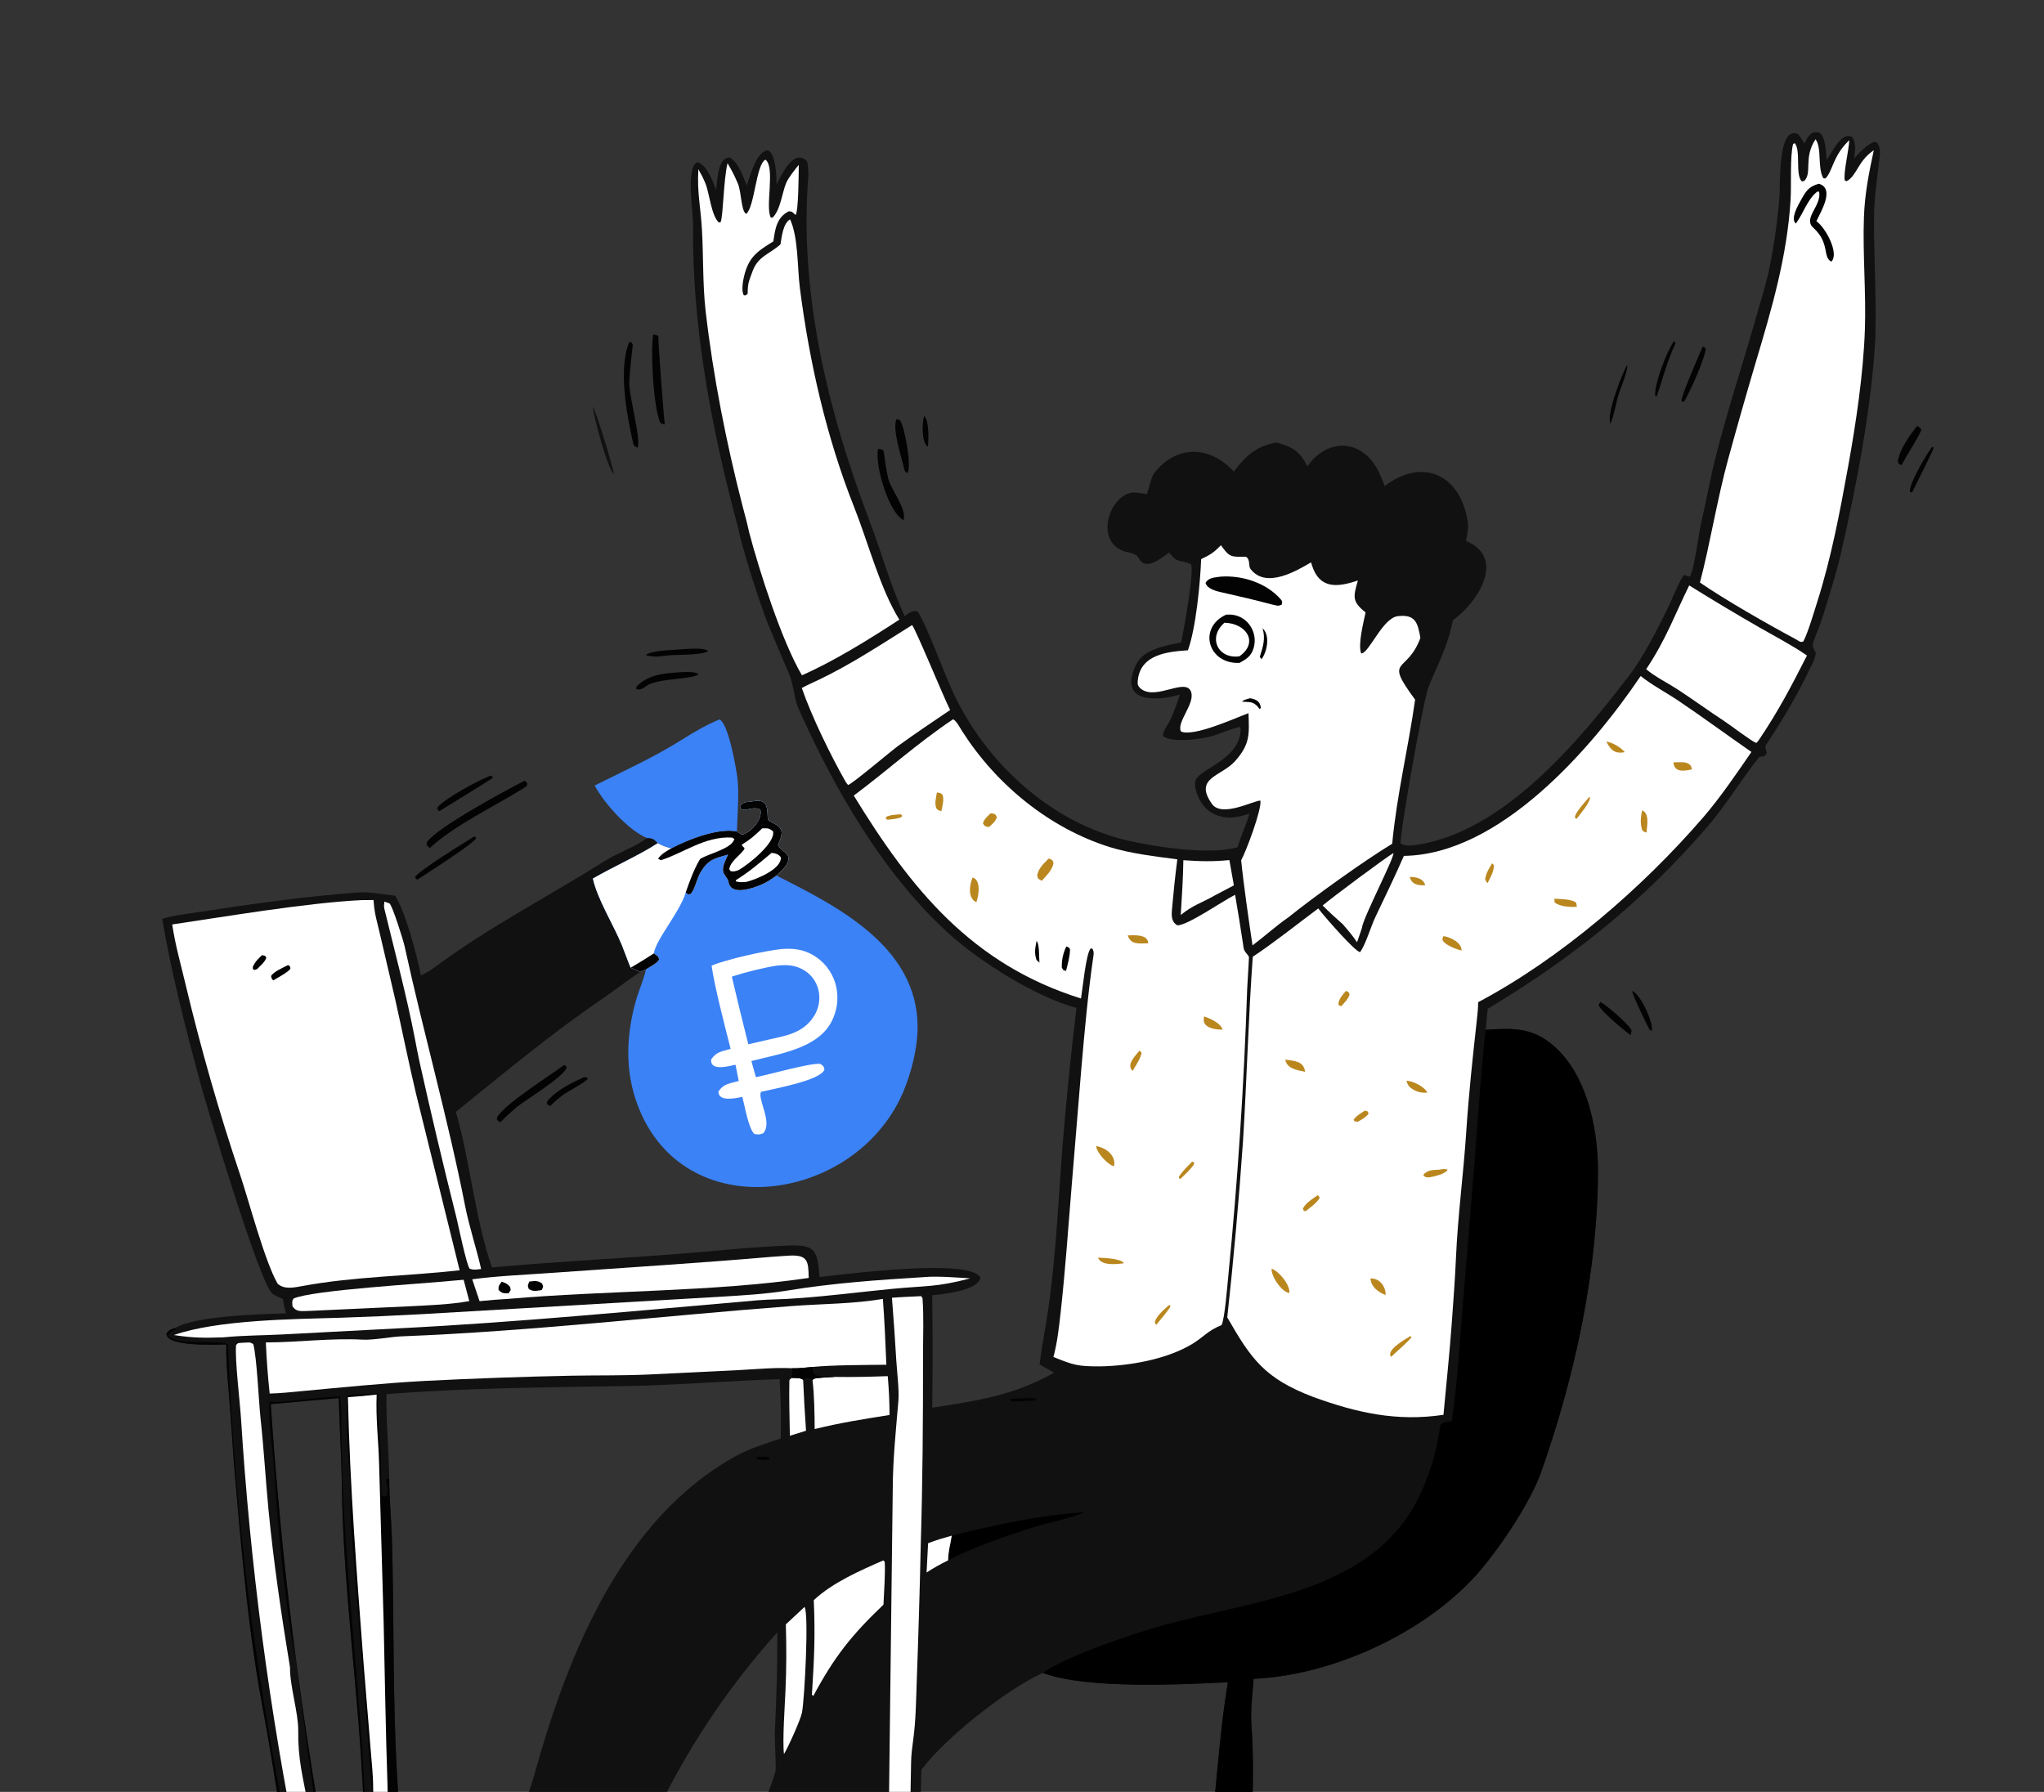 <?xml version="1.0" encoding="UTF-8"?> <svg xmlns="http://www.w3.org/2000/svg" width="430" height="377" viewBox="0 0 430 377" fill="none"><rect x="0" y="0" width="430" height="377" fill="#333333" stroke="none"/><g clip-path="url(#clip0_3430_1413)"><path d="M305.634 130.506C304.526 136.345 301.865 141.004 300.513 144.567C299.336 147.672 294.322 176.214 294.667 177.471C295.664 178.203 297.836 177.81 299.081 177.579C316.898 174.283 332.206 155.861 342.675 142.212C345.7 138.27 348.734 132.288 350.911 127.83C351.572 126.477 353.498 121.655 354.303 120.965C354.772 121.135 355.03 121.25 355.525 121.308C356.447 119.679 357.415 111.896 357.97 109.555C358.971 105.338 359.805 100.576 360.872 96.355C363.415 86.292 366.684 76.42 369.519 66.449C370.414 63.303 371.729 59.101 372.314 56.021C373.305 51.076 373.992 46.076 374.372 41.047C374.515 38.934 373.956 26.233 378.292 28.232C378.898 29.026 378.999 29.178 379.463 30.06L379.74 29.98C380.327 28.663 381.069 27.454 382.742 27.899C384.148 28.96 384.079 31.896 384.266 33.639L384.501 33.318C385.544 31.879 387.416 27.612 389.649 28.835C390.565 30.311 390.22 31.604 390.07 33.361C391.063 32.14 392.731 30.479 394.191 29.855L394.758 29.902C395.61 30.91 395.54 31.981 395.395 33.263C394.905 37.576 394.217 41.995 394.228 46.349C394.25 54.63 394.759 62.943 394.52 71.229C393.661 86.078 390.641 101.732 387.32 116.23C386.292 120.716 384.848 125.173 383.505 129.58C382.935 131.447 381.985 133.486 381.393 135.364C381.198 135.981 381.652 136.718 381.959 137.295C381.99 138.511 381.143 139.855 380.624 140.946C377.983 146.507 374.804 151.778 371.404 156.903C371.314 157.038 371.618 158.229 371.674 158.428C371.247 159.222 371.118 159.124 370.151 159.215C366.318 163.907 363.392 169.086 359.044 174.107C345.305 189.972 330.769 201.535 312.969 212.254L312.555 216.66C318.182 216.32 322.388 216.051 327.058 220.221C333.616 226.078 336.02 236.675 336.156 245.397C336.287 266.856 331.35 289.462 324.242 309.626C322.003 315.978 315.988 324.94 311.689 330.075C300.89 342.973 281.234 352.242 264.333 353.173C264.129 353.186 263.925 353.194 263.721 353.198C263.523 355.844 263.057 360.118 263.247 362.664C264.123 374.431 263.06 386.039 262.971 397.766L277.666 399.516C279.639 399.754 281.713 400.043 283.68 400.248C290.272 400.935 294.69 405.11 293.205 412.081L290.54 412.699C281.26 406.145 266.79 405.729 255.703 405.952C247.068 406.125 238.254 406.404 229.653 407.151C227.93 407.301 226.241 407.631 224.593 408.07C223.088 408.472 223.041 408.919 222.376 410.203C220.696 409.324 220.005 409.168 218.119 409.056L217.641 409.123C216.591 407.115 216.574 405.584 217.889 403.72C224.065 398.086 245.767 397.305 253.912 397.352C254.197 391.687 254.668 387.133 255.222 381.497C256.143 372.134 256.804 363.235 258.308 353.934C248.62 354.406 228.6 355.445 219.399 351.965C211.78 355.4 198.785 365.68 193.818 372.376C193.709 381.521 193.146 390.64 193.21 399.785C193.264 407.515 193.405 415.238 193.385 422.969C193.374 427.285 193.446 431.704 193.069 436.003C192.906 437.847 192.604 440.948 191.387 442.379C190.739 443.141 189.84 444.1 188.75 444.075C188.104 444.06 187.427 443.64 186.978 443.191C183.963 440.172 185.13 393.557 185.15 385.84C178.699 397.481 174.123 411.39 170.165 424.08C167.773 431.584 168.871 435.234 158.905 431.941C149.366 428.79 129.31 419.052 130.92 406.187C131.15 404.347 133.335 404.514 134.499 406.576C136.673 410.423 143.03 414.112 146.964 415.814C148.259 413.91 149.366 410.761 150.244 408.57C153.472 400.52 155.758 392.193 158.832 384.035C160.148 380.544 162.241 376.056 163.14 372.612C163.312 371.949 162.941 365.826 162.999 364.572C163.33 357.44 163.567 350.586 163.529 343.432C153.963 354.062 145.865 365.924 139.45 378.704C134.851 388.1 131.149 398.209 126.948 407.842C125.241 412.546 123.405 416.041 117.37 413.354C108.077 409.216 97.085 401.656 92.159 392.462C90.963 390.229 89.843 384.023 92.692 382.84C93.611 383.259 95.848 388.158 97.199 389.589C100.304 392.878 102.072 394.042 106.08 395.956C106.965 387.885 110.465 380.329 112.673 372.464C119.65 347.61 131.063 319.401 154.901 306.286C157.681 304.756 161.229 303.659 164.248 302.655C164.332 298.49 164.255 294.324 164.017 290.164C153.432 290.5 142.706 291.422 132.026 291.605C115.416 291.89 97.849 291.99 81.312 293.319C81.175 298.682 81.818 305.546 81.891 311.263C81.886 315.326 82.3 319.291 82.427 323.331C82.945 339.791 82.565 356.53 83.502 372.964C83.815 378.809 84.244 384.648 84.79 390.476C85.155 394.529 85.597 398.581 85.76 402.646C85.836 404.557 85.39 407.253 83.065 407.559C79.168 406.637 77.679 389.401 77.351 385.887C77.003 383.62 76.577 381.222 76.455 378.944C75.576 357.016 72.215 334.771 71.925 312.757C71.844 306.639 71.422 300.307 71.28 294.136L56.961 295.422C58.665 321.063 61.542 346.612 65.583 371.988C66.664 378.725 67.761 385.507 69.044 392.206C69.754 395.91 70.654 399.576 71.305 403.292C72.028 407.426 72.413 411.614 73.08 415.757C73.593 418.95 74.281 422.114 74.719 425.319C75.091 428.042 76.328 434.369 74.524 436.555C74.021 437.165 73.365 437.492 72.577 437.509C71.511 437.533 70.473 436.994 69.746 436.237C66.513 432.868 64.884 412.449 63.946 406.909C62.723 399.678 61.108 392.527 59.733 385.324C58.562 379.192 57.663 373.006 56.611 366.853C55.729 361.696 54.696 356.574 53.897 351.401C51.804 337.853 50.622 324.229 49.447 310.581C49.037 305.814 48.763 301.052 48.4 296.285C48.057 291.794 47.544 287.377 47.605 282.864C45.644 282.897 34.718 283.41 35.038 280.507C35.726 279.734 35.798 279.744 36.82 279.421C41.048 276.82 54.749 276.504 60.169 276.322C59.834 275.168 59.699 274.48 59.502 273.291C58.767 272.976 57.921 272.659 57.284 272.164C54.649 270.115 43.423 232.674 41.945 227.142C38.98 216.05 36.026 204.636 34.119 193.319C36.355 192.618 39.114 192.312 41.458 191.948C52.618 190.215 63.958 188.627 75.215 187.771C77.798 187.575 80.563 188.203 83.157 188.455C85.475 192.387 87.633 200.747 88.562 205.25C89.627 204.707 90.899 203.918 91.86 203.206C103.022 194.945 115.382 188.608 127.112 181.216C129.936 179.436 133.45 178.265 136.162 176.325C137.323 176.298 137.546 176.568 138.391 177.388C134.79 179.785 128.997 182.373 124.728 184.841C125.659 189.157 129.13 194.675 130.855 198.918C131.092 199.503 132.54 203.374 132.671 203.605C133.602 203.944 133.796 204.031 134.661 204.511C132.144 206.116 129.503 208.236 126.989 209.944C116.15 217.309 106.093 225.701 95.895 233.933C98.858 243.94 99.885 256.37 103.502 266.652C115.875 265.535 128.552 264.871 140.961 263.948C149.291 263.331 157.587 262.376 165.935 262.048C171.779 261.819 171.907 263.288 172.422 268.667C177.475 268.147 204.117 264.606 206.264 268.811C205.75 271.527 198.467 272.31 196.106 272.501C196.225 280.391 196.226 288.282 196.11 296.171C205.662 294.693 213.292 293.581 221.741 288.812L218.693 287.058C218.971 284.913 219.301 282.732 219.684 280.602C222.058 267.421 222.495 254.182 223.547 240.852C224.337 231.238 225.308 221.639 226.459 212.061C218.068 209.811 206.255 202.467 199.548 196.37C185.82 183.889 175.526 165.991 168.015 149.137C167.024 146.914 166.98 144.074 166 141.766C164.471 138.166 162.925 134.62 161.439 131.006C159.202 124.913 157.213 118.73 155.574 112.45C155.403 111.316 154.652 108.72 154.335 107.501C149.299 88.025 145.545 67.459 145.803 47.265C145.838 44.497 144.254 35.467 146.615 34.133C148.652 34.478 149.97 38.178 150.663 39.977C150.891 38.033 150.967 33.038 153.551 33.147C155.357 34.211 156.276 37.041 157.106 39.01C157.783 37.026 159.195 31.577 161.649 31.638C163.255 32.685 163.361 37.095 163.35 38.806C164.368 36.915 166.934 31.11 169.734 33.897C169.956 34.118 170.103 36.404 170.065 36.873C168.042 61.703 174.217 86.656 182.969 109.719C185.462 116.289 187.337 123.254 190.335 129.663C191.207 128.97 191.291 128.845 192.325 128.524L193.06 128.643C194.943 131.59 198.446 141.094 200.209 145.029C207.012 160.203 220.999 173.169 237.366 176.874C243.404 178.24 254.526 179.936 260.352 178.25C261.083 175.818 262.13 173.592 262.865 171.174C260.129 172.092 257.89 172.49 255.178 171.149C253.439 170.29 252.169 168.302 251.645 166.477C251.429 165.721 251.26 164.722 251.613 163.982C252.737 161.626 261.076 159.654 260.999 153.207L260.772 152.917C259.071 153.409 257.202 154.065 255.542 154.691C253.396 155.501 246.372 156.41 244.683 154.858C244.573 153.835 245.729 152.458 246.221 151.403C247.039 149.65 247.611 147.974 248.214 146.14C243.32 147.552 235.03 148.021 239.053 139.717C240.548 136.631 245.267 135.772 248.488 135.181C248.941 132.869 251.37 119.983 250.526 118.663C247.983 117.634 247.814 118.629 245.969 116.247C244.023 117.594 240.955 120.257 239.483 117.321C238.975 116.31 237.272 116.308 236.326 115.926C231.392 114.141 232.464 107.261 236.029 104.571C237.593 103.391 238.576 103.55 240.386 103.815C240.682 103.859 240.977 103.91 241.27 103.967C241.659 102.889 242.229 100.269 242.805 99.538C247.697 93.327 254.737 93.912 259.556 99.221C262.048 95.944 264.179 93.925 268.448 93.089C271.06 93.76 272.952 94.508 274.42 96.991C274.633 97.36 274.838 97.734 275.034 98.114C277.806 94.04 282.837 92.167 287.052 95.433C289.352 97.215 290.316 99.635 291.293 102.259C299.384 96.097 307.532 99.931 308.831 110.28C308.938 111.131 308.582 112.883 308.424 113.808C316.968 117.417 310.806 126.823 305.634 130.506Z" fill="#111111"></path><path d="M312.554 216.66C318.181 216.32 322.387 216.051 327.057 220.221C333.614 226.078 336.019 236.675 336.155 245.397C336.286 266.856 331.349 289.462 324.241 309.626C322.002 315.978 315.987 324.94 311.688 330.075C300.889 342.973 281.233 352.241 264.332 353.173C264.128 353.186 263.924 353.194 263.719 353.198C263.522 355.844 263.056 360.118 263.246 362.664C264.122 374.431 263.059 386.039 262.97 397.766L277.665 399.515C279.638 399.754 281.712 400.043 283.679 400.248C290.271 400.934 294.689 405.11 293.204 412.081L290.539 412.699C281.259 406.145 266.789 405.729 255.702 405.951C247.067 406.125 238.253 406.404 229.652 407.151C227.929 407.301 226.24 407.631 224.592 408.07C223.087 408.472 223.04 408.919 222.375 410.202C220.695 409.324 220.004 409.168 218.118 409.056L217.64 409.123C216.59 407.114 216.573 405.584 217.888 403.72C224.064 398.086 245.766 397.305 253.911 397.352C254.196 391.686 254.667 387.133 255.221 381.497C256.141 372.134 256.803 363.235 258.307 353.934C248.619 354.406 228.599 355.444 219.397 351.965C223.996 348.582 238.22 343.764 244.105 342.103C264.573 336.325 290.87 335.113 299.815 311.985C301.87 306.672 302.073 305.249 303.052 299.747C303.667 299.106 304.384 299.181 305.424 298.998C306.535 291.562 307.084 282.452 307.703 274.916L310.166 245.027C310.849 236.063 311.529 225.588 312.554 216.66Z" fill="black"></path><path d="M47.603 282.864C45.642 282.897 34.716 283.41 35.036 280.507C35.724 279.734 35.797 279.744 36.819 279.421L36.987 279.637C36.11 280.218 35.804 280.203 35.437 280.997C36.713 283.227 46.716 281.721 47.955 282.887C49.18 314.302 52.796 345.578 58.77 376.444C59.014 377.772 58.983 379.975 59.245 381.143C61.181 389.757 62.716 398.528 64.512 407.2C65.436 411.655 65.461 417.194 66.279 421.958C66.78 424.785 67.38 427.594 68.078 430.379C68.361 431.553 68.929 433.396 69.049 434.481C69.847 435.458 70.783 437.202 72.208 437.152C76.199 437.013 74.965 430.166 74.605 427.7C72.778 415.189 70.859 403.059 68.332 390.675C65.625 377.408 64.151 363.595 62.358 350.186C62.062 347.63 61.365 345.129 61.022 342.619C59.494 331.864 58.402 321.052 57.75 310.209C57.437 305.34 56.478 299.821 56.637 294.937C61.484 295.016 66.539 293.891 71.527 293.846C71.909 295.526 71.799 299.999 71.821 301.934C72.119 327.365 75.65 353.075 76.771 378.344C77.434 378.599 77.09 378.53 77.837 378.399C78.27 377.853 78.263 377.935 78.206 377.122C76.894 358.51 75.392 339.895 73.853 321.299C73.625 318.549 73.768 315.749 73.648 312.993C73.449 306.607 72.585 300.09 73.042 293.712C73.057 293.493 73.611 293.453 73.736 293.439C75.646 293.299 77.533 293.205 79.448 293.186L79.667 293.433C79.137 296.939 80.005 302.894 80.142 306.653C80.216 308.709 80.167 312.993 80.37 314.751C81.138 314.86 80.811 314.963 81.407 314.579C81.776 313.317 81.265 312.478 81.252 311.148C81.769 311.111 81.569 311.032 81.889 311.263C81.885 315.326 82.299 319.291 82.426 323.331C82.943 339.791 82.563 356.53 83.501 372.964C83.814 378.809 84.243 384.648 84.788 390.476C85.154 394.529 85.596 398.581 85.759 402.646C85.835 404.557 85.389 407.253 83.064 407.559C79.166 406.637 77.677 389.401 77.349 385.887C77.001 383.62 76.576 381.222 76.454 378.944C75.574 357.016 72.214 334.771 71.923 312.757C71.843 306.639 71.421 300.307 71.279 294.136L56.959 295.422C58.664 321.063 61.541 346.612 65.582 371.988C66.662 378.725 67.76 385.507 69.043 392.206C69.752 395.91 70.653 399.576 71.303 403.292C72.027 407.426 72.411 411.614 73.078 415.757C73.592 418.95 74.279 422.114 74.717 425.319C75.089 428.042 76.326 434.369 74.523 436.555C74.019 437.165 73.363 437.492 72.576 437.509C71.509 437.533 70.471 436.994 69.744 436.237C66.512 432.868 64.882 412.449 63.945 406.909C62.721 399.678 61.106 392.527 59.731 385.324C58.561 379.192 57.661 373.006 56.609 366.853C55.727 361.696 54.695 356.574 53.896 351.401C51.803 337.853 50.621 324.229 49.446 310.581C49.035 305.814 48.761 301.052 48.398 296.285C48.056 291.794 47.543 287.377 47.603 282.864Z" fill="#030303"></path><path d="M73.191 293.952C75.211 293.826 77.227 293.643 79.236 293.402C79.043 298.543 79.592 302.646 79.746 307.731L80.705 341.219C80.967 352.613 81.124 363.968 81.513 375.375C81.823 384.459 81.441 394.195 82.238 403.243C80.055 397.105 80.287 390.324 79.322 384.449C78.295 384.677 78.199 384.523 77.549 385.132L77.349 385.887C77.001 383.62 76.576 381.222 76.454 378.944C76.992 378.886 77.465 378.796 77.996 378.703C78.566 378.025 78.4 377.595 78.503 376.497C78.514 373.487 78.171 370.652 77.939 367.66L76.528 350.526C75.1 331.711 73.597 312.828 73.191 293.952Z" fill="white"></path><path d="M78.503 376.497C78.745 379.285 78.827 381.674 79.322 384.449C78.294 384.677 78.198 384.523 77.549 385.132L77.349 385.887C77.001 383.62 76.575 381.222 76.453 378.944C76.991 378.886 77.464 378.796 77.995 378.704C78.565 378.025 78.399 377.595 78.503 376.497Z" fill="#111111"></path><path d="M345.157 142.225C347.152 143.901 350.672 145.803 353.004 147.372C358.242 150.897 363.277 154.621 368.45 158.205C365.361 162.703 361.882 167.814 358.337 171.927C345.521 186.796 328.288 201.673 310.959 210.857C310.953 212.177 310.812 213.487 310.666 214.798C309.799 222.579 308.971 230.308 308.458 238.121C307.873 247.019 306.671 255.862 306.286 264.78C306.092 269.266 305.738 273.816 305.416 278.297C304.953 284.755 304.258 291.215 303.666 297.667C293.861 299.132 285.501 297.257 276.296 293.924C266.082 290.025 263.259 286.035 258.184 277.169C259.527 264.863 260.629 252.531 261.488 240.18C262.289 227.322 262.622 214.112 263.548 201.293C267.913 198.412 273.046 194.315 277.33 191.126C277.547 191.414 277.77 191.698 277.998 191.977C279.037 193.256 285.053 200.214 286.127 200.32C287.353 198.598 288.382 194.943 289.362 192.894C291.408 188.618 293.427 184.41 295.338 180.07C315.412 179.816 334.726 157.671 345.157 142.225Z" fill="white"></path><path d="M267.527 266.921C269.051 267.439 271.454 270.352 271.246 272.027C269.706 271.917 267.332 268.497 267.527 266.921Z" fill="#BA871F"></path><path d="M302.791 246.095C303.558 245.936 303.586 245.957 304.379 246L304.491 246.282C303.382 247.128 302.895 247.168 301.564 247.532C300.752 247.689 299.946 247.978 299.404 247.224C300.309 246.065 301.428 246.19 302.791 246.095Z" fill="#BA871F"></path><path d="M326.994 189.082C328.211 189.151 330.318 189.161 331.345 189.747C331.693 189.946 331.616 190.223 331.732 190.784C330.363 190.863 328.127 190.775 327.046 189.857L326.994 189.082Z" fill="#BA871F"></path><path d="M303.638 196.956C305.045 197.116 307.557 198.31 307.463 199.987C306.441 199.75 304.11 198.863 303.563 197.945C303.32 197.539 303.462 197.58 303.638 196.956Z" fill="#BA871F"></path><path d="M270.383 222.929C272.36 223.225 274.246 223.213 274.56 225.504C272.864 225.152 270.679 224.818 270.383 222.929Z" fill="#BA871F"></path><path d="M288.301 268.979C290.235 268.913 291.529 270.61 291.491 272.462C289.87 271.844 288.488 270.774 288.301 268.979Z" fill="#BA871F"></path><path d="M352.029 160.396C353.589 160.39 355.687 159.982 355.938 161.872C354.235 162.233 352.263 162.569 352.029 160.396Z" fill="#BA871F"></path><path d="M295.887 227.375C297.251 227.429 299.636 228.596 300.271 229.863C299.27 229.989 298.255 229.786 297.381 229.283C296.452 228.746 296.144 228.346 295.887 227.375Z" fill="#BA871F"></path><path d="M296.72 281.104L296.936 281.307C296.752 281.853 293.532 284.594 292.66 285.475C291.456 284.086 295.613 281.762 296.72 281.104Z" fill="#BA871F"></path><path d="M345.451 170.498C347.061 171.114 346.489 173.639 346.384 175.161C345.741 174.957 345.945 175.073 345.455 174.636C345.013 173.103 345.154 172.07 345.451 170.498Z" fill="#BA871F"></path><path d="M277.21 251.466C277.586 251.772 277.439 251.572 277.603 252.098C276.874 253.201 275.708 253.998 274.657 254.844L274.253 254.702L274.084 254.299C274.635 253.132 276.137 252.194 277.21 251.466Z" fill="#BA871F"></path><path d="M283.126 208.49C283.843 208.773 283.591 208.534 283.918 209.217C283.677 210.152 282.841 210.925 282.183 211.678C281.894 211.655 282.099 211.685 281.602 211.457C281.412 210.392 282.496 209.273 283.126 208.49Z" fill="#BA871F"></path><path d="M337.91 156.026C339.202 156.182 340.969 157.242 341.827 158.254C339.662 158.639 338.887 157.817 337.91 156.026Z" fill="#BA871F"></path><path d="M334.354 167.655L334.475 167.76C334.546 168.832 332.376 171.356 331.648 172.293L331.324 172.044C331.25 171.041 333.549 168.617 334.354 167.655Z" fill="#BA871F"></path><path d="M287.166 233.644L287.736 233.851L287.917 234.287C287.424 235.053 286.443 235.527 285.639 236.021L284.902 235.887L284.77 235.575C285.303 234.751 286.324 234.203 287.166 233.644Z" fill="#BA871F"></path><path d="M313.896 181.631L314.283 182.031C314.259 183.41 313.569 184.608 312.93 185.807C312.58 185.414 312.668 185.494 312.436 185C312.626 183.633 313.212 182.838 313.896 181.631Z" fill="#BA871F"></path><path d="M296.578 184.497C297.945 184.511 299.402 184.797 299.833 186.244C298.383 186.345 296.938 186.082 296.578 184.497Z" fill="#BA871F"></path><path d="M200.503 151.327C201.182 151.623 201.983 153.162 202.445 153.885C209.585 165.075 220.756 174.243 233.48 178.229C237.791 179.58 243.227 180.21 247.676 180.805C247.234 184.218 246.86 187.79 246.559 191.223C246.434 192.637 246.382 193.951 247.701 194.688C249.889 194.664 256.945 189.739 259.826 188.25C260.415 191.641 260.959 195.033 261.476 198.433C261.621 199.388 261.553 199.806 262.21 200.575C262.342 200.73 262.751 201.21 262.744 201.392C262.671 203.463 262.456 206.086 262.37 208.101C261.709 228.219 260.388 248.311 258.409 268.342C258.207 270.359 257.661 277.43 256.986 278.787C253.954 280.023 253.25 281.3 250.744 282.801C245.357 286.028 237.548 287.377 231.382 287.477C226.756 287.479 225.888 287.238 221.61 285.493C222.408 282.622 222.8 279.113 223.129 276.142C224.099 267.376 224.708 258.565 225.429 249.774L227.497 224.643C228.184 216.774 228.894 208.826 230.04 201.02C230.115 200.506 230.085 199.987 229.784 199.557L229.39 199.594C228.433 200.926 227.774 207.892 227.411 210.075C204.385 202.877 191.581 186.944 179.611 167.384C186.896 161.938 192.767 156.53 200.503 151.327Z" fill="white"></path><path d="M220.641 180.605C221.582 181.095 221.301 180.738 221.639 181.607C221.3 183.15 220.212 184.128 219.154 185.321C218.193 184.699 218.459 185.111 218.186 184.141C218.575 182.53 219.486 181.79 220.641 180.605Z" fill="#BA871F"></path><path d="M230.592 241.124C232.632 241.464 234.831 243.082 234.364 245.373C233.12 245.128 230.728 242.582 230.592 241.124Z" fill="#BA871F"></path><path d="M204.616 184.616C206.447 185.162 205.902 188.434 205.399 189.813C203.539 189.01 203.945 186.108 204.616 184.616Z" fill="#BA871F"></path><path d="M253.329 213.845C254.624 214.307 256.855 215.277 257.186 216.627C255.457 216.663 252.625 216.175 253.329 213.845Z" fill="#BA871F"></path><path d="M224.327 199.134C224.923 199.365 224.684 199.165 225.1 199.679C225.089 201.273 224.64 202.726 224.261 204.284C223.494 203.995 223.767 204.24 223.375 203.571C223.321 202.036 223.648 200.512 224.327 199.134Z" fill="#030303"></path><path d="M237.248 196.802C238.724 196.73 241.53 196.585 241.542 198.459C239.695 198.475 237.898 198.864 237.248 196.802Z" fill="#BA871F"></path><path d="M208.39 171.114C209.219 171.191 209.427 171.225 209.707 171.941C209.406 172.89 208.802 173.301 208.067 173.997C207.156 173.846 207.177 173.897 206.791 173.22C207.033 172.305 207.705 171.796 208.39 171.114Z" fill="#BA871F"></path><path d="M197.094 166.737C198.016 166.89 197.639 166.698 198.305 167.247C198.627 168.35 198.271 169.48 198.049 170.653C197.382 170.504 197.42 170.535 196.956 170.037C196.593 168.919 196.898 167.931 197.094 166.737Z" fill="#BA871F"></path><path d="M230.99 264.592C232.407 264.686 235.715 264.748 236.466 265.774C234.867 266.01 231.634 266.351 230.99 264.592Z" fill="#BA871F"></path><path d="M239.716 221.029C239.959 221.213 239.985 221.296 240.176 221.544C239.83 222.888 238.99 224.097 238.269 225.311C236.886 223.99 238.761 222.264 239.716 221.029Z" fill="#BA871F"></path><path d="M245.967 274.545L246.25 274.779C246.116 275.377 243.857 277.945 243.263 278.71C242.99 278.46 243.132 278.632 242.932 278.128C243.358 276.758 244.893 275.51 245.967 274.545Z" fill="#BA871F"></path><path d="M250.814 244.396L251.174 244.527L251.181 244.959C250.332 246.196 249.408 246.99 248.329 248.026L248.066 247.943L247.998 247.582C248.822 246.311 249.752 245.471 250.814 244.396Z" fill="#BA871F"></path><path d="M218.058 197.978C218.701 198.551 218.565 201.344 218.67 202.54L218.044 201.952C217.551 200.443 217.77 199.55 218.058 197.978Z" fill="#030303"></path><path d="M189.444 171.321L189.769 171.51L189.745 171.849C188.89 172.3 187.667 172.351 186.676 172.472L186.379 172.239L186.386 171.889C187.271 171.421 188.42 171.417 189.444 171.321Z" fill="#BA871F"></path><path d="M76.042 189.379L78.579 189.358L78.621 189.86C78.804 192.398 79.368 194.046 79.922 196.487L83.129 210.214C84.648 216.955 85.924 223.401 87.535 230.175L96.694 267.26C85.795 268.488 74.439 268.564 63.608 270.574C61.85 270.901 59.739 271.349 58.398 270.067C55.667 265.32 52.378 252.702 50.561 247.309C46.081 234.009 42.222 220.504 38.975 206.851C37.948 202.532 36.898 198.933 36.228 194.497C47.864 192.787 64.423 189.955 76.042 189.379Z" fill="white"></path><path d="M60.618 203.038C61.135 203.444 60.979 203.183 61.102 203.812C60.533 204.603 58.489 205.657 57.477 206.274C57.073 205.762 57.169 205.964 57.023 205.35C57.572 204.42 59.568 203.577 60.618 203.038Z" fill="#030303"></path><path d="M55.12 200.958C55.876 201.134 55.608 200.922 56.035 201.469C55.775 202.371 54.765 203.197 54.066 203.9L53.52 204.079L53.19 203.888L53.188 203.372C53.786 202.178 54.192 201.879 55.12 200.958Z" fill="#030303"></path><path d="M256.858 114.716C258.666 117.319 259.046 117.163 262.12 117.133C263.12 117.802 262.533 119.024 263.115 119.765C266.405 123.951 272.879 120.024 275.812 118.314C275.867 118.51 275.926 118.705 275.986 118.899C277.594 124.033 281.444 123.553 285.663 122.13C284.713 125.507 284.347 126.52 287.279 128.851C286.84 130.964 285.627 135.647 286.358 137.478C287.987 137.503 290.835 130.028 294.045 129.641C297.779 129.192 298.244 131.02 298.811 134.21C295.953 141.996 290.978 138.07 297.698 147.197C296.276 157.395 293.884 166.958 292.877 177.522C287.017 181.058 276.261 188.792 271.065 192.981C268.326 194.878 266.139 196.918 263.493 198.904C262.733 193.817 261.606 186.014 261.105 180.996C262.146 179.12 265.389 170.502 265.169 168.454C264.068 168.26 257.077 172.134 254.962 169.142C251.043 163.601 256.969 163.356 259.829 160.135C263.033 156.525 262.799 154.438 262.647 150.048C259.795 151.092 251.085 155.097 248.432 153.896C247.465 151.906 251.523 147.967 250.546 145.497C249.397 142.591 243.424 147.23 240.214 145.06C239.815 144.804 239.317 144.277 239.33 143.731C239.481 137.52 245.981 137.102 249.903 136.815C251.579 132.229 252.502 122.666 252.689 117.636C254.728 116.659 255.325 116.256 256.858 114.716Z" fill="white"></path><path d="M257.974 129.304C258.527 129.297 259.098 129.292 259.641 129.401C261.118 129.695 262.398 130.606 263.159 131.905C263.966 133.241 264.172 134.856 263.726 136.351C263.212 138.043 262.225 138.673 260.756 139.47C254.081 139.75 251.95 132.015 257.974 129.304Z" fill="#030303"></path><path d="M257.597 131.015C262.286 131.151 264.848 135.232 260.724 138.087C256.206 138.697 254.018 134.101 257.597 131.015Z" fill="white"></path><path d="M256.739 121.324C261.239 120.986 266.433 122.592 269.489 126.164C269.844 126.58 269.726 126.782 269.629 127.228C268.725 127.604 268.661 127.382 267.485 127.156C264.069 126.245 260.643 125.434 257.192 124.667C255.952 124.392 254.025 123.97 253.609 122.658C254.234 121.484 255.52 121.522 256.739 121.324Z" fill="#030303"></path><path d="M265.605 132.172C267.245 133.723 266.59 137.02 265.394 138.696L265.021 138.202C265.713 136.041 266.26 134.347 265.605 132.172Z" fill="#030303"></path><path d="M263 146.902C264.308 147.153 265.11 147.573 265.253 148.983L264.952 149.161L264.591 148.664C263.47 147.515 262.987 147.77 261.314 147.62C261.528 147.232 262.423 147.088 263 146.902Z" fill="#030303"></path><path d="M153.052 34.333C154.099 36.141 154.41 36.724 155.212 38.582C156.013 40.438 155.886 44.473 156.986 44.995C158.752 43.603 159.058 34.502 161.032 33.587C163.153 35.242 160.917 43.544 162.16 45.779L162.519 45.794C164.244 44.109 164.498 40.569 165.424 38.411C165.854 37.407 167.297 35.588 168.039 34.683C168.019 36.207 168.006 44.42 167.37 45.236C166.57 44.552 166.802 44.534 165.942 44.451C163.406 45.73 163.053 48.166 162.7 50.778C159.296 52.896 157.48 54.057 156.5 58.248C156.275 59.211 155.922 61.349 156.493 62.134C157.079 62.129 156.803 62.205 157.292 61.771C157.288 59.529 157.576 59.12 158.291 57.137C159.47 53.864 161.801 53.551 164.194 51.403C164.453 49.814 164.724 47.007 166.21 46.151C167.958 49.887 167.739 56.461 168.267 60.569C170.282 76.246 173.872 92.065 179.72 106.779C182.555 113.911 185.21 124.009 189.198 130.368C182.932 134.451 175.486 139.101 168.706 142.077C164.481 134.937 159.736 120.104 157.614 112.043C157.209 110.168 156.711 108.342 156.219 106.49C152.796 93.212 150.008 79.077 148.447 65.45C147.795 59.757 148.001 53.892 147.664 48.222C147.368 43.241 146.647 40.747 146.91 35.601C147.579 36.775 147.885 37.328 148.396 38.58C149.272 40.724 149.622 45.355 151.243 46.833L151.618 46.708C152.166 45.1 152.197 37.946 153.052 34.333Z" fill="white"></path><path d="M381.933 29.295C383.327 31.076 382.28 35.414 383.601 37.51L384.035 37.536C385.582 35.946 385.532 32.992 388.777 29.749L389.035 29.496C388.958 31.588 387.728 36.543 388.1 37.977L388.479 38.129C390.608 36.988 390.828 34.02 393.912 31.812L394.194 31.615C393.154 36.453 392.303 40.676 392.119 45.694C391.837 53.411 392.591 61.659 392.321 69.305C391.988 78.745 390.461 88.931 388.777 98.246C387.054 107.77 385.238 117.376 382.303 126.609C381.633 128.716 380.371 133.068 379.358 134.979C378.636 135.177 378.643 134.957 377.741 134.465C372.07 131.436 362.851 126.177 357.625 122.568C359.793 114.23 361.29 104.847 363.528 96.704C365.369 89.969 367.28 83.252 369.26 76.557C372.701 65.05 375.959 54.047 376.691 42.013C376.882 38.859 376.535 32.964 377.218 30.273L377.58 30.131C378.888 31.78 377.629 36.616 379.021 38.154L379.567 38.077C381.309 36.241 379.334 33.309 381.933 29.295Z" fill="white"></path><path d="M382.62 38.66C386.07 39.63 383.069 44.515 382.117 46.533C384.16 47.985 386.957 53.401 385.262 55.047C383.389 54.115 384.989 51.198 381.569 48.013L381.313 47.779C379.426 45.74 383.238 43.251 382.697 40.339L382.322 40.305C380.27 41.855 379.426 44.807 377.797 47.037C376.614 46.049 378.205 43.298 378.821 42.187C379.902 40.239 380.429 39.286 382.62 38.66Z" fill="#030303"></path><path d="M55.926 282.438C62.627 282.431 69.474 281.492 76.284 281.853C78.572 281.975 82.139 281.249 84.598 281.153C111.999 280.079 139.322 276.844 166.666 274.777C172.972 274.3 179.49 274.353 185.733 273.279C186.079 277.727 186.28 282.678 186.467 287.132C181.969 287.19 175.293 287.172 170.953 287.596C169.624 287.715 167.925 287.927 166.623 287.873C163.438 287.665 158.761 288.082 155.523 288.254L136.517 289.183C131.044 289.435 125.845 289.337 120.405 289.433C109.996 289.641 99.59 290.012 89.192 290.544C80.653 291.015 72.052 291.887 63.536 292.677C61.242 292.89 59.045 293.143 56.733 293.195C56.348 289.619 56.078 286.031 55.926 282.438Z" fill="white"></path><path d="M193.339 272.724L193.765 272.688L194.064 273.102C194.371 276.971 194.17 281.328 194.176 285.255C194.196 298.597 194.1 311.741 193.7 325.075C193.487 334.664 193.205 344.25 192.853 353.835C192.707 357.922 192.668 362.046 192.107 366.094C191.892 367.647 191.699 369.175 191.669 370.746C191.423 382.29 191.329 393.838 191.389 405.385C191.391 409.331 191.429 413.277 191.502 417.222C191.6 421.277 192.72 440.271 189.065 442.272C188.202 442.183 188.479 442.215 187.707 441.407C187.574 439.647 187.499 437.83 187.457 436.061C187.148 422.957 186.208 409.813 186.583 396.707C186.671 393.644 186.885 390.55 186.909 387.496L187.811 313.144C187.844 306.846 188.472 300.989 188.995 294.746C189.184 292.492 188.715 288.691 188.561 286.322C188.3 281.891 187.993 277.463 187.642 273.037C189.479 272.884 191.485 272.821 193.339 272.724Z" fill="white"></path><path d="M51.284 282.491C52.399 282.478 52.465 282.294 53.271 282.77C54.043 285.495 54.438 295.049 54.808 298.401C55.493 304.612 55.88 311.359 56.476 317.556C57.546 328.672 59.198 339.779 61.008 350.794C60.959 354.728 62.776 360.378 62.735 364.037C62.665 370.178 63.697 373.776 64.815 379.705L69.333 403.243C70.151 407.466 70.552 411.815 71.31 416.175C72.283 421.773 73.663 427.967 73.738 433.66C73.749 434.56 73.443 435.022 72.854 435.546C72.077 435.699 71.823 435.481 71.102 435.135C69.96 432.532 66.369 414.286 67.001 411.973C67.605 411.78 68.026 411.723 68.433 411.249L68.314 410.69L67.899 410.56L66.91 411.13L66.752 410.996C65.911 407.773 65.571 404.615 64.965 401.349C64.284 397.682 63.54 394.014 62.824 390.351C56.683 360.01 52.631 329.283 50.698 298.387C50.462 294.746 49.406 286.242 49.66 283.001C50.154 282.401 50.215 282.598 51.284 282.491Z" fill="white"></path><path d="M355.362 123.171C360.201 126.182 365.091 129.109 370.03 131.953C373.117 133.726 377.306 135.93 380.136 137.917C376.813 144.428 374.197 149.486 370.061 155.623C369.819 156.003 369.788 155.993 369.464 156.316C368.467 155.969 364.09 152.604 362.729 151.714C359.477 149.585 356.192 147.182 352.911 145.041C350.854 143.699 348.108 142.349 346.311 140.795C350.5 134.5 352.164 129.66 355.362 123.171Z" fill="white"></path><path d="M191.87 131.515C192.466 131.966 198.592 146.876 199.881 149.379C196.247 151.834 192.53 154.331 188.975 156.908C187.406 158.046 179.091 165.101 178.396 165.153L177.959 164.588C174.797 159.037 170.781 150.836 168.672 144.748C169.843 144.126 171.155 143.541 172.357 142.966C179.181 139.697 185.454 135.524 191.87 131.515Z" fill="white"></path><path d="M194.425 268.693C197.141 268.44 201.328 268.787 204.13 268.956C196.956 270.852 194.799 270.478 187.779 271.157C181.227 271.789 174.443 272.683 167.805 273.132C164.963 273.393 162.081 273.341 159.241 273.585C134.1 275.75 109.179 278.196 83.972 279.465L59.56 280.75C54.997 280.985 51.59 280.925 46.912 281.371C42.862 281.495 40.647 281.508 36.582 280.884C45.699 277.69 61.535 277.54 71.349 277.253C77.125 277.066 82.899 276.813 88.669 276.494L151.454 272.83C156.051 272.547 161.081 272.271 165.606 271.528C175.221 269.948 184.709 269.29 194.425 268.693Z" fill="white"></path><path d="M162.421 264.42L165.771 264.188C169.966 263.914 170.062 265.281 170.13 268.872C149.816 271.84 127.619 271.468 106.893 273.28C104.888 273.388 102.886 273.547 100.888 273.756L99.342 269.155C104.786 268.426 110.926 268.178 116.488 267.778C131.87 266.672 147.04 265.75 162.421 264.42Z" fill="white"></path><path d="M111.347 269.639C112.459 269.488 113.07 269.373 114.034 270.021C114.333 270.931 114.337 270.484 113.978 271.408C113.033 271.576 112.01 271.811 111.212 271.154C110.97 270.185 110.971 270.675 111.347 269.639Z" fill="#030303"></path><path d="M105.535 269.659C106.441 270 106.65 270.017 107.315 270.746C107.471 271.681 107.545 271.237 106.98 272.102C105.91 272.11 105.554 272.118 104.865 271.351C104.914 270.307 104.885 270.646 105.535 269.659Z" fill="#030303"></path><path d="M185.827 328.299L186.116 328.595C186.28 330.624 185.964 335.307 185.859 337.602C179.12 344.046 175.521 348.554 171.098 356.821L170.803 356.557C171.274 349.054 171.527 344.413 171.196 336.659C175.174 332.947 180.91 330.449 185.827 328.299Z" fill="white"></path><path d="M80.873 189.696L81.952 190.081C82.605 190.689 84.841 197.826 85.117 199.091C89.095 217.342 94.23 235.312 97.829 253.638C98.708 258.117 100.212 262.552 101.219 266.992C100.309 267.083 99.61 267.262 98.788 266.911C98.087 265.901 96.418 257.807 95.989 256.035C93.263 245.204 90.687 234.336 88.263 223.433C87.902 221.816 87.609 220.215 87.296 218.592C85.518 209.36 83.059 200.287 80.849 191.156C80.731 190.669 80.798 190.18 80.873 189.696Z" fill="white"></path><path d="M94.833 269.488L97.535 269.256L98.725 273.747C94.404 274.491 90.584 274.597 86.254 274.83L65.022 275.809C63.518 275.811 62.385 276.153 61.532 274.821C61.502 273.893 61.351 273.901 61.744 273.209C65.747 271.397 89.288 270.069 94.833 269.488Z" fill="white"></path><path d="M175.611 289.696C179.215 289.756 183.147 289.658 186.759 289.531C187.006 292.492 187.116 294.731 187.138 297.701C181.576 298.59 176.883 299.315 171.384 300.663C171.366 297.599 171.315 293.445 170.93 290.394L171.088 290.151C171.618 289.829 174.704 289.776 175.611 289.696Z" fill="white"></path><path d="M169.246 338.089C170.197 339.368 169.272 357.28 168.726 360.268C168.46 361.723 165.861 367.496 164.929 369.044C164.577 366.385 165.108 358.811 165.24 355.755C165.454 350.773 165.459 346.779 165.321 341.755L169.246 338.089Z" fill="white"></path><path d="M293.133 179.494C293.314 180.539 286.712 193.16 286.51 195.228C286.495 195.384 285.612 197.855 285.481 198.245C284.486 196.762 283.667 195.822 282.496 194.463C280.96 193.114 279.693 191.952 278.246 190.512C279.981 189.011 291.819 180.172 293.133 179.494Z" fill="white"></path><path d="M248.947 180.98C252.548 181.233 255.048 181.304 258.628 180.955L259.572 186.272L255.575 188.38C252.813 189.965 251.009 190.387 248.395 192.507C248.642 188.608 248.881 184.883 248.947 180.98Z" fill="white"></path><path d="M200.229 323.09C209.525 320.77 218.665 318.771 228.28 318.162C224.921 319.516 220.764 320.279 217.276 321.373C211.504 323.184 204.805 325.489 199.469 328.276C199.457 326.466 199.95 324.894 200.229 323.09Z" fill="black"></path><path d="M166.571 289.911C167.219 289.942 168.542 289.848 168.958 290.32C169.113 293.886 169.316 297.451 169.564 301.013C168.448 301.381 167.292 301.726 166.167 302.076C166.103 298.284 165.976 294.338 166.062 290.548C166.07 290.184 166.141 290.282 166.571 289.911Z" fill="white"></path><path d="M200.23 323.09C199.951 324.894 199.458 326.466 199.47 328.276C197.671 329.177 196.614 329.759 194.926 330.843L195.245 324.686C197.008 323.994 198.401 323.605 200.23 323.09Z" fill="white"></path><path d="M166.623 287.873C167.926 287.927 169.625 287.715 170.953 287.596C171.022 288.796 170.832 288.432 171.505 289.245C172.876 289.884 173.981 289.41 175.612 289.696C174.705 289.776 171.619 289.829 171.089 290.151L170.931 290.394C170.746 290.173 170.49 290.065 170.218 289.901C169.249 289.889 169.646 289.73 168.959 290.32C168.543 289.848 167.22 289.942 166.572 289.911C166.643 289.171 166.628 288.603 166.623 287.873Z" fill="#030303"></path><path d="M212.518 294.285C213.992 294.191 216.425 294.084 217.849 294.22L217.909 294.635C216.724 294.682 213.474 295.005 212.608 294.787L212.518 294.285Z" fill="#030303"></path><path d="M159.049 306.587C160.159 306.468 160.666 306.329 161.723 306.595L161.927 307.118C160.858 307.174 160.458 307.212 159.412 307.076L159.049 306.587Z" fill="#030303"></path><path d="M155.025 174.926C155.334 175.126 155.956 175.643 156.268 175.556C158.113 175.041 160.44 172.311 159.969 170.383C158.382 169.304 156.1 171.351 155.683 169.713C156.264 168.53 157.245 168.826 158.319 168.6C162.734 167.669 160.839 172.252 161.838 172.739C164.739 174.154 164.993 174.69 163.649 177.804C164.583 179.286 166.188 179.544 165.832 181.058C165.567 182.182 164.154 183.505 163.319 184.207C176.888 191.02 194.187 199.871 192.972 217.844C192.687 222.056 191.214 227.453 189.259 231.378C178.078 253.828 142.42 257.901 133.672 231.172C131.393 224.208 131.881 216.76 134.02 209.723C134.36 208.605 135.81 204.922 135.86 203.974L134.659 204.511C133.794 204.031 133.6 203.943 132.669 203.605C132.538 203.374 131.09 199.503 130.853 198.918C129.129 194.675 125.657 189.157 124.727 184.841C128.996 182.373 134.788 179.784 138.389 177.388C139.557 178.03 139.933 178.117 141.231 178.473C144.688 176.642 151.14 174.1 155.025 174.926Z" fill="#3B82F6"></path><path d="M155.025 174.926C155.334 175.126 155.956 175.643 156.268 175.556C158.113 175.041 160.44 172.311 159.969 170.383C158.382 169.304 156.1 171.351 155.683 169.713C156.264 168.53 157.245 168.826 158.319 168.6C162.734 167.669 160.839 172.252 161.838 172.739C164.739 174.154 164.993 174.69 163.649 177.804C164.583 179.286 166.188 179.544 165.832 181.058C165.567 182.182 164.154 183.505 163.319 184.207C162.261 184.995 161.443 185.573 160.096 186.149C158.43 186.86 153.66 188.586 153.259 185.492C153.199 185.033 152.679 184.486 152.48 184.074C151.541 182.917 152.57 181.154 153.178 179.789C150.368 180.617 149.086 180.725 147.413 183.453C146.519 184.91 146.308 186.915 145.293 188.075L144.821 188.177L144.243 187.802C143.08 191.823 137.98 197.647 137.541 200.591C138.35 201.208 138.399 201.039 138.674 201.831C138.36 202.615 136.774 203.346 135.86 203.974L134.659 204.511C133.794 204.031 133.6 203.943 132.669 203.605C132.538 203.374 131.09 199.503 130.853 198.918C129.129 194.675 125.657 189.157 124.727 184.841C128.996 182.373 134.788 179.784 138.389 177.388C139.557 178.03 139.933 178.117 141.231 178.473C144.688 176.642 151.14 174.1 155.025 174.926Z" fill="white"></path><path d="M155.025 174.926C155.334 175.126 155.956 175.643 156.269 175.556C158.113 175.041 160.44 172.311 159.969 170.383C158.382 169.304 156.1 171.351 155.683 169.713C156.265 168.53 157.245 168.826 158.319 168.6C162.734 167.669 160.839 172.252 161.839 172.739C164.739 174.154 164.993 174.69 163.649 177.804C164.583 179.286 166.189 179.544 165.832 181.058C165.567 182.182 164.155 183.505 163.319 184.207C162.261 184.995 161.443 185.573 160.096 186.149C158.43 186.86 153.66 188.586 153.259 185.492C153.2 185.033 152.679 184.486 152.48 184.074C151.542 182.917 152.571 181.154 153.178 179.789C150.368 180.617 149.086 180.725 147.413 183.453C146.52 184.91 146.308 186.915 145.293 188.075L144.821 188.177L144.243 187.802C145.061 185.456 145.995 182.844 147.283 180.724C149.108 179.577 154.002 178.557 154.482 176.507L154.007 176.22C148.272 175.878 143.645 179.576 139.002 180.984L138.432 180.657C139.266 179.561 140.069 179.178 141.231 178.473C144.688 176.642 151.141 174.1 155.025 174.926Z" fill="#030303"></path><path d="M160.354 174.281C161.621 174.256 161.736 174.235 162.618 174.886C163.221 177.319 157.375 181.945 155.348 183.078C154.584 183.316 154.496 183.41 153.697 183.284L153.414 182.881C153.644 181.273 155.479 180.105 156.415 178.892C156.949 178.201 156.274 178.438 156.066 177.706C158.044 176.467 158.637 175.907 160.354 174.281Z" fill="white"></path><path d="M162.33 179.433C163.095 179.515 163.846 179.704 164.267 180.402C164.402 182.908 159.036 185.024 157.056 185.537C156.04 185.607 155.764 185.678 154.799 185.439L154.816 185.178C157.896 183.226 159.531 181.761 162.33 179.433Z" fill="white"></path><path d="M137.541 200.591C138.35 201.208 138.399 201.039 138.674 201.831C138.36 202.615 136.775 203.346 135.861 203.974L134.66 204.511C133.795 204.031 133.601 203.943 132.67 203.605C134.368 202.603 135.899 201.679 137.541 200.591Z" fill="#030303"></path><path d="M164.477 199.663C166.763 199.505 168.729 199.689 170.786 200.791C173.174 202.087 174.953 204.277 175.731 206.881C176.562 209.747 176.18 212.828 174.674 215.405C171.539 220.684 163.734 221.768 158.072 223.231L159.017 226.626C161.732 226.116 170.733 223.526 172.605 223.842C173.402 224.475 173.141 224.087 173.449 225.024C172.594 227.345 162.842 229.051 160.101 229.707C159.296 231.288 162.61 236.107 160.569 238.423C159.67 238.764 159.632 238.697 158.703 238.592C157.454 237.408 156.703 232.789 156.171 230.784C154.769 231.036 151.14 231.91 151.134 229.652C152.216 228.01 153.441 227.982 155.411 227.433L154.726 224.007C153.386 224.307 149.373 225.448 149.601 222.915C150.694 221.275 151.77 221.243 153.707 220.677C152.528 216.038 150.333 207.673 149.702 203.161C152.88 201.812 160.96 200.03 164.477 199.663Z" fill="white"></path><path d="M163.454 203.155C165.542 202.953 167.241 202.999 169.105 204.103C170.649 205.016 171.756 206.518 172.171 208.263C172.635 210.19 172.276 212.224 171.181 213.876C169.009 217.219 165.645 217.861 162.1 218.631L157.42 219.71C156.222 214.976 155.068 210.231 153.959 205.475C156.705 204.57 160.612 203.589 163.454 203.155Z" fill="#3B82F6"></path><path d="M125.102 165.269C131.304 162.157 137.559 159.34 143.464 155.626C146.025 154.014 148.542 152.521 151.347 151.366C153.221 152.163 154.821 161.348 155.115 163.613C155.542 166.896 155.115 171.498 155.026 174.926C151.141 174.1 144.689 176.642 141.231 178.473C139.934 178.118 139.557 178.03 138.39 177.388C137.544 176.569 137.322 176.298 136.161 176.325C132.245 174.779 127.092 169.005 125.102 165.269Z" fill="#3B82F6"></path><path d="M110.397 164.228C110.521 164.329 110.844 164.724 110.963 164.861C110.773 165.516 110.831 165.395 110.208 165.787C104.2 169.563 95.592 173.619 90.412 178.423C90.141 178.228 89.965 177.986 89.734 177.728L89.814 177.179C91.96 174.045 106.525 166.214 110.397 164.228Z" fill="#030303"></path><path d="M132.426 71.893C133.063 72.164 132.838 71.944 133.122 72.576C132.842 75.133 132.507 77.791 132.375 80.365C132.238 83.05 134.951 92.528 134.115 94.198C133.634 93.953 133.337 93.873 133.201 93.272C131.887 87.491 129.968 77.388 132.426 71.893Z" fill="#030303"></path><path d="M137.411 70.364C138.017 70.48 137.964 70.478 138.54 70.696C138.232 69.66 139.814 90.082 139.879 89.319C139.46 89.215 138.961 89.165 138.794 88.716C137.396 84.957 136.846 73.918 137.411 70.364Z" fill="#030303"></path><path d="M118.655 224.09C119.005 224.2 118.795 224.106 119.22 224.486C118.962 226.409 110.306 231.54 108.518 233.08C107.261 234.163 106.484 234.85 105.25 236.138L104.596 235.674L104.525 235.151C105.909 232.448 115.537 226.395 118.655 224.09Z" fill="#030303"></path><path d="M184.725 94.453C185.588 94.608 185.358 94.408 185.894 94.871C186.119 96.472 186.487 99.259 186.876 100.763C187.473 103.072 190.744 107.001 190.111 109.419C187.128 108.165 183.967 98.063 184.725 94.453Z" fill="#030303"></path><path d="M142.974 141.441C143.335 141.422 143.696 141.407 144.058 141.397C144.922 141.373 146.371 141.328 146.955 141.875C145.481 142.926 140.143 142.643 136.822 143.864L136.495 143.988C135.684 144.519 134.755 145.386 133.822 144.953L133.903 144.464C136.335 141.914 139.686 141.662 142.974 141.441Z" fill="#030303"></path><path d="M188.584 88.215L189.29 88.373C190.248 89.439 191.869 98.139 190.9 99.546C190.553 99.294 190.337 99.208 190.233 98.737C189.704 96.317 187.655 90.317 188.584 88.215Z" fill="#030303"></path><path d="M99.821 175.94C99.94 176.065 100.06 176.19 100.18 176.315C99.763 177.453 89.751 183.775 87.843 185.06C87.42 184.894 87.619 185.034 87.311 184.558C87.839 183.319 97.965 177.108 99.821 175.94Z" fill="#030303"></path><path d="M103.316 163.174C103.48 163.286 103.367 163.186 103.681 163.621C103.49 163.913 93.586 169.906 92.392 170.681C92.035 170.298 92.19 170.527 91.961 169.972C93.166 168.183 101.141 163.865 103.316 163.174Z" fill="#030303"></path><path d="M142.488 136.673C143.992 136.581 147.994 136.132 149.003 136.962C148.015 137.787 143.174 137.753 141.657 137.825C139.584 137.873 138.039 138.518 135.84 137.805C136.966 136.913 140.885 136.781 142.488 136.673Z" fill="#030303"></path><path d="M358.214 72.888L358.806 73.243C359.024 74.674 355.322 82.937 354.262 84.535C353.992 84.541 354.176 84.554 353.735 84.364C353.623 83.326 357.535 74.503 358.214 72.888Z" fill="#030303"></path><path d="M403.323 89.588C403.867 89.948 403.841 89.914 404.206 90.453C403.691 91.84 400.92 96.15 400.023 97.859L399.464 97.616L399.244 97.055C399.576 94.603 401.804 91.515 403.323 89.588Z" fill="#030303"></path><path d="M336.655 210.776C337.829 211.369 342.082 215.031 343.018 216.394C343.393 216.941 343.176 217.12 343 217.792C341.697 216.795 336.821 212.783 336.303 211.497L336.655 210.776Z" fill="#030303"></path><path d="M122.823 226.642C123.482 226.655 123.205 226.541 123.671 226.937C123.075 227.818 119.371 229.623 118.259 230.492C117.248 231.282 116.724 231.746 115.776 232.658C115.269 232.568 115.505 232.627 115.035 232.187L115.11 231.717C116.919 229.442 120.239 227.83 122.823 226.642Z" fill="#030303"></path><path d="M352.163 71.753C352.299 71.919 352.529 72.151 352.406 72.409C350.711 75.971 349.775 79.771 348.508 83.473L348.19 83.131C348.101 80.629 350.544 74.126 352.163 71.753Z" fill="#030303"></path><path d="M406.461 94.013L406.78 94.161C406.84 94.573 402.761 102.473 402.244 103.623L401.824 103.52C401.388 102.071 405.401 95.361 406.461 94.013Z" fill="#030303"></path><path d="M124.68 85.571C125.318 86.103 128.958 98.322 129.143 99.719C127.813 98.749 124.911 87.691 124.68 85.571Z" fill="#111111"></path><path d="M343.362 208.484C345.127 209.14 347.944 215.32 347.483 216.917L347.015 216.628C346.452 215.625 343.325 209.148 343.362 208.484Z" fill="#030303"></path><path d="M342.314 76.746C342.576 77.571 341.188 81.112 340.795 82.155C339.95 84.401 339.688 87.034 338.807 89.138C337.841 87.268 341.249 78.598 342.314 76.746Z" fill="#030303"></path><path d="M194.414 87.514C195.457 88.277 195.401 92.784 195.175 94C193.83 93.037 193.963 89.003 194.414 87.514Z" fill="#030303"></path></g><defs><clipPath id="clip0_3430_1413"><rect width="430" height="377" fill="white"></rect></clipPath></defs></svg> 